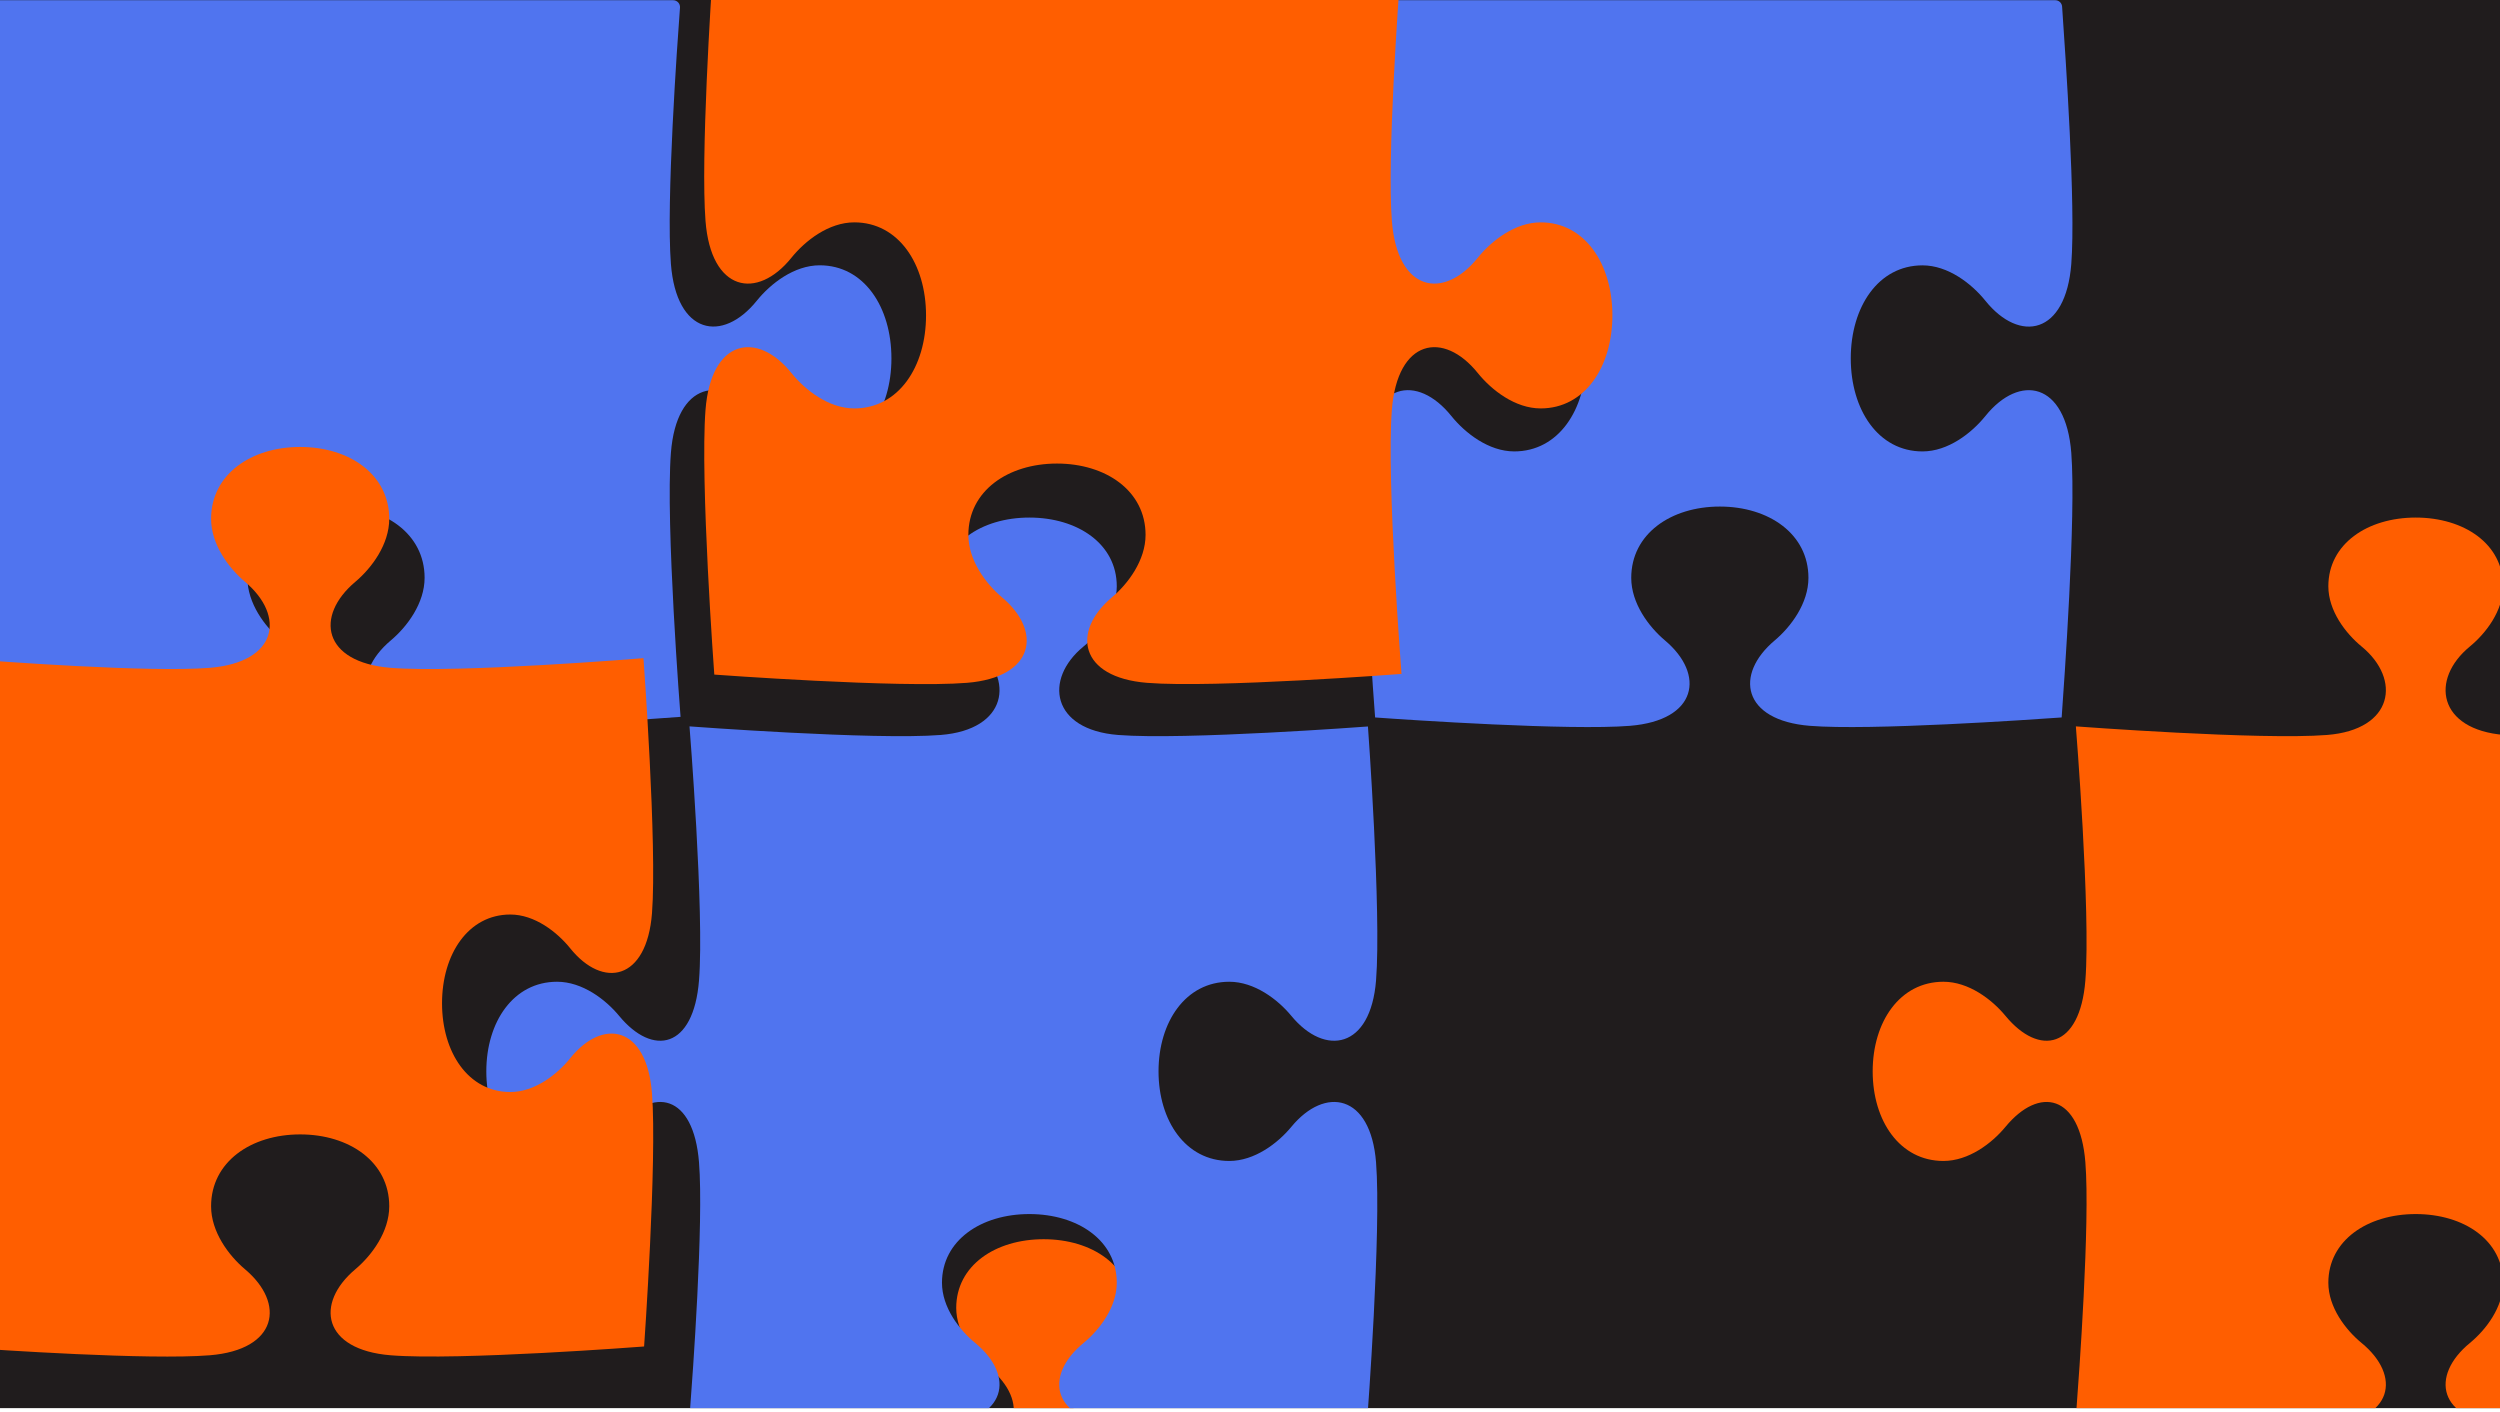 <svg fill="none" height="297" viewBox="0 0 526 297" width="526" xmlns="http://www.w3.org/2000/svg" xmlns:xlink="http://www.w3.org/1999/xlink"><clipPath id="a"><path d="m0 0h526v296.265h-526z"/></clipPath><g clip-path="url(#a)"><path d="m0 0h526v296.265h-526z" fill="#201c1d"/><path d="m105.32 376.089c0 10.412 5.703 18.853 14.886 18.853 5.297 0 10.186-3.701 13.06-7.182 7.111-8.614 15.662-6.903 16.806 7.46 1.014 12.725-1.34 44.919-1.89 52.092-.061.801.52 1.479 1.321 1.536 7.139.511 39.014 2.686 51.418 1.702 14.009-1.111 15.678-10.398 7.276-17.302-3.395-2.79-7.005-7.538-7.005-12.681 0-8.916 8.233-14.453 18.389-14.453 10.155 0 18.388 5.537 18.388 14.453 0 5.143-3.61 9.891-7.005 12.681-8.402 6.904-6.733 16.191 7.277 17.302 12.523.993 44.569-1.122 51.233-1.582.716-.05 1.263-.595 1.315-1.311.487-6.752 2.756-39.582 1.732-52.437-1.144-14.363-10.71-16.074-17.821-7.46-2.873 3.481-7.763 7.182-13.06 7.182-9.183 0-14.886-8.441-14.886-18.853s5.703-18.853 14.886-18.853c5.297 0 10.187 3.701 13.06 7.182 7.111 8.614 16.677 6.903 17.821-7.461 1.014-12.727-1.108-44.847-1.604-52.003-.056-.8-.73-1.381-1.53-1.324-7.101.508-38.744 2.666-51.146 1.683-14.01-1.111-15.679-10.544-7.277-17.448 3.395-2.79 7.005-7.538 7.005-12.68 0-8.917-8.233-14.454-18.388-14.454-10.156 0-18.389 5.537-18.389 14.454 0 5.142 3.61 9.89 7.005 12.68 8.402 6.904 6.733 16.337-7.276 17.448-12.261.972-43.547-1.142-51.161-1.685-.888-.063-1.626.677-1.558 1.565.584 7.642 2.872 39.184 1.87 51.764-1.144 14.364-9.695 16.075-16.806 7.461-2.874-3.481-7.763-7.182-13.06-7.182-9.183 0-14.886 8.441-14.886 18.853z" fill="#ff5e00"/><path d="m102.321 225.413c0 10.412 5.702 18.853 14.886 18.853 5.296 0 10.186-3.701 13.06-7.182 7.11-8.614 15.661-6.903 16.805 7.46 1.014 12.726-1.34 44.919-1.89 52.092-.061.802.52 1.479 1.322 1.536 7.138.511 39.013 2.686 51.418 1.703 14.008-1.111 15.677-10.399 7.276-17.303-3.395-2.79-7.005-7.538-7.005-12.68 0-8.917 8.232-14.454 18.388-14.454s18.388 5.537 18.388 14.454c0 5.142-3.609 9.89-7.005 12.68-8.401 6.904-6.732 16.192 7.278 17.303 14.01 1.11 52.457-1.669 52.457-1.669s2.966-39.299 1.822-53.662-10.71-16.074-17.82-7.46c-2.874 3.481-7.764 7.182-13.06 7.182-9.183 0-14.886-8.441-14.886-18.853s5.703-18.853 14.886-18.853c5.296 0 10.186 3.701 13.06 7.182 7.11 8.614 16.676 6.903 17.82-7.461s-1.705-53.431-1.705-53.431-38.564 2.898-52.574 1.787-15.679-11.704-7.278-18.608c3.396-2.79 7.005-7.537 7.005-12.68 0-8.917-8.232-14.454-18.388-14.454s-18.388 5.537-18.388 14.454c0 5.143 3.61 9.89 7.005 12.68 8.401 6.904 6.732 17.497-7.276 18.608-14.009 1.111-52.851-1.807-52.851-1.807s3.146 39.087 2.001 53.451c-1.144 14.364-9.695 16.075-16.805 7.461-2.874-3.481-7.764-7.182-13.06-7.182-9.184 0-14.886 8.441-14.886 18.853z" fill="#5074ef"/><path d="m389.402 75.406c0 10.81 5.781 19.574 15.091 19.574 5.37 0 10.327-3.842 13.24-7.457 7.208-8.943 16.906-7.167 18.066 7.745 1.04 13.376-1.538 48.778-2.025 55.684-6.719.476-40.297 2.793-53.002 1.761-14.203-1.153-15.895-10.796-7.378-17.964 3.442-2.897 7.102-7.826 7.102-13.165 0-9.257-8.346-15.006-18.642-15.006-10.295 0-18.641 5.749-18.641 15.006 0 5.339 3.659 10.268 7.101 13.165 8.517 7.168 6.825 16.811-7.376 17.964-12.591 1.022-46.432-1.234-53.616-1.761 0 0-3.189-40.774-2.029-55.686 1.16-14.912 10.857-16.688 18.066-7.745 2.913 3.614 7.87 7.457 13.239 7.457 9.31 0 15.091-8.763 15.091-19.574s-5.781-19.574-15.091-19.574c-5.369 0-10.326 3.842-13.239 7.457-7.209 8.943-16.906 7.167-18.066-7.747-1.036-13.318 1.396-47.104 1.929-54.181.056-.755.684-1.313 1.44-1.313l71.192 0 70.565 0c.763 0 1.394.574 1.446 1.335l.035.504c.699 10.089 2.86 41.304 1.899 53.657-1.16 14.913-10.858 16.69-18.066 7.747-2.913-3.614-7.87-7.457-13.24-7.457-9.31 0-15.091 8.763-15.091 19.573z" fill="#5074ef"/><path d="m394.012 225.413c0 10.412 5.702 18.853 14.886 18.853 5.296 0 10.186-3.701 13.059-7.182 7.111-8.614 15.662-6.903 16.806 7.46 1.014 12.726-1.34 44.919-1.89 52.092-.061.802.52 1.479 1.322 1.536 7.138.511 39.013 2.686 51.418 1.703 14.008-1.111 15.677-10.399 7.276-17.303-3.396-2.79-7.005-7.538-7.005-12.68 0-8.917 8.232-14.454 18.388-14.454s18.388 5.537 18.388 14.454c0 5.142-3.61 9.89-7.005 12.68-8.401 6.904-6.732 16.192 7.278 17.303 12.522.993 44.568-1.123 51.232-1.583.717-.049 1.263-.595 1.315-1.311.488-6.752 2.756-39.582 1.732-52.437-1.144-14.363-10.71-16.074-17.82-7.46-2.874 3.481-7.764 7.182-13.06 7.182-9.184 0-14.886-8.441-14.886-18.853s5.702-18.853 14.886-18.853c5.296 0 10.186 3.701 13.06 7.182 7.11 8.614 16.676 6.903 17.82-7.461 1.014-12.727-1.107-44.846-1.604-52.003-.056-.8-.73-1.381-1.53-1.324-7.101.509-38.743 2.666-51.145 1.683-14.01-1.111-15.679-11.704-7.278-18.608 3.395-2.79 7.005-7.537 7.005-12.68 0-8.917-8.232-14.454-18.388-14.454s-18.388 5.537-18.388 14.454c0 5.143 3.609 9.89 7.005 12.68 8.401 6.904 6.732 17.497-7.276 18.608-14.009 1.111-52.851-1.807-52.851-1.807s3.145 39.087 2.001 53.451-9.695 16.075-16.806 7.461c-2.873-3.481-7.763-7.182-13.059-7.182-9.184 0-14.886 8.441-14.886 18.853z" fill="#ff5e00"/><path d="m187.558 75.393c0 10.81-5.781 19.573-15.091 19.573-5.369 0-10.326-3.842-13.239-7.457-7.209-8.943-16.907-7.167-18.067 7.745-1.159 14.912 2.029 55.57 2.029 55.57s-39.377 3.029-53.578 1.876c-14.202-1.154-15.893-10.797-7.376-17.965 3.442-2.896 7.101-7.825 7.101-13.164 0-9.258-8.346-15.006-18.642-15.006s-18.642 5.748-18.642 15.006c0 5.339 3.659 10.268 7.101 13.164 8.517 7.168 6.825 16.811-7.378 17.965-12.648 1.027-44.99-1.149-51.919-1.638-.757-.054-1.32-.682-1.32-1.442l0-74.228v-73.897c0-.801.649-1.45 1.45-1.45l70.707 0 70.926 0c.846 0 1.514.701 1.451 1.544-.566 7.552-2.936 40.762-1.912 53.939 1.16 14.913 10.858 16.69 18.067 7.747 2.913-3.614 7.87-7.457 13.239-7.457 9.31 0 15.091 8.763 15.091 19.574z" fill="#5074ef"/><g fill="#ff5e00"><path d="m339.248 66.358c0 10.81-5.781 19.574-15.091 19.574-5.369 0-10.326-3.842-13.24-7.457-7.208-8.943-16.906-7.167-18.066 7.745-1.16 14.912 2.029 55.57 2.029 55.57s-39.377 3.029-53.578 1.875c-14.202-1.153-15.894-10.796-7.376-17.964 3.442-2.896 7.101-7.825 7.101-13.165 0-9.257-8.346-15.005-18.641-15.005-10.296 0-18.642 5.748-18.642 15.005 0 5.34 3.66 10.269 7.102 13.165 8.517 7.168 6.825 16.811-7.378 17.964-14.203 1.154-53.18-1.732-53.18-1.732s-3.007-40.801-1.847-55.713c1.16-14.912 10.857-16.688 18.066-7.745 2.913 3.614 7.87 7.457 13.24 7.457 9.309 0 15.091-8.763 15.091-19.574s-5.782-19.574-15.091-19.574c-5.37 0-10.327 3.842-13.24 7.457-7.209 8.943-16.906 7.167-18.066-7.747-1.035-13.311 1.155-47.053 1.637-54.15.052-.759.681-1.323 1.442-1.323l70.866-.021h70.926c.846 0 1.514.701 1.451 1.544-.566 7.553-2.937 40.772-1.912 53.95 1.16 14.913 10.858 16.69 18.066 7.747 2.914-3.614 7.871-7.457 13.24-7.457 9.31 0 15.091 8.763 15.091 19.574z"/><path d="m63.156 94.039c10.351 0 18.742 5.79 18.742 15.115 0 5.378-3.679 10.343-7.14 13.261-8.563 7.22-6.862 16.933 7.416 18.095 14.278 1.161 53.209-2.033 53.209-2.033s2.9 39.44 1.796 53.664c-1.104 14.225-10.338 15.919-17.201 7.388-2.774-3.447-7.493-7.113-12.606-7.113-8.864 0-14.368 8.36-14.368 18.672 0 10.311 5.504 18.671 14.368 18.671 5.113 0 9.832-3.665 12.606-7.113 6.863-8.531 16.097-6.836 17.201 7.389 1.104 14.226-1.659 53.265-1.659 53.265s-39.068 3.012-53.346 1.85c-14.278-1.162-15.979-10.875-7.416-18.095 3.461-2.918 7.14-7.882 7.14-13.26 0-9.325-8.391-15.115-18.742-15.115s-18.742 5.79-18.742 15.115c0 5.378 3.679 10.342 7.14 13.26 8.563 7.22 6.862 16.933-7.418 18.095-12.713 1.034-44.89-1.145-51.797-1.636-.757-.054-1.319-.682-1.319-1.441l-.02-70.985v-71.037c0-.847.71-1.516 1.555-1.45 7.378.577 39.007 2.932 51.581 1.909 14.28-1.162 15.981-10.875 7.418-18.095-3.461-2.918-7.14-7.883-7.14-13.261 0-9.325 8.391-15.115 18.742-15.115z"/></g></g></svg>